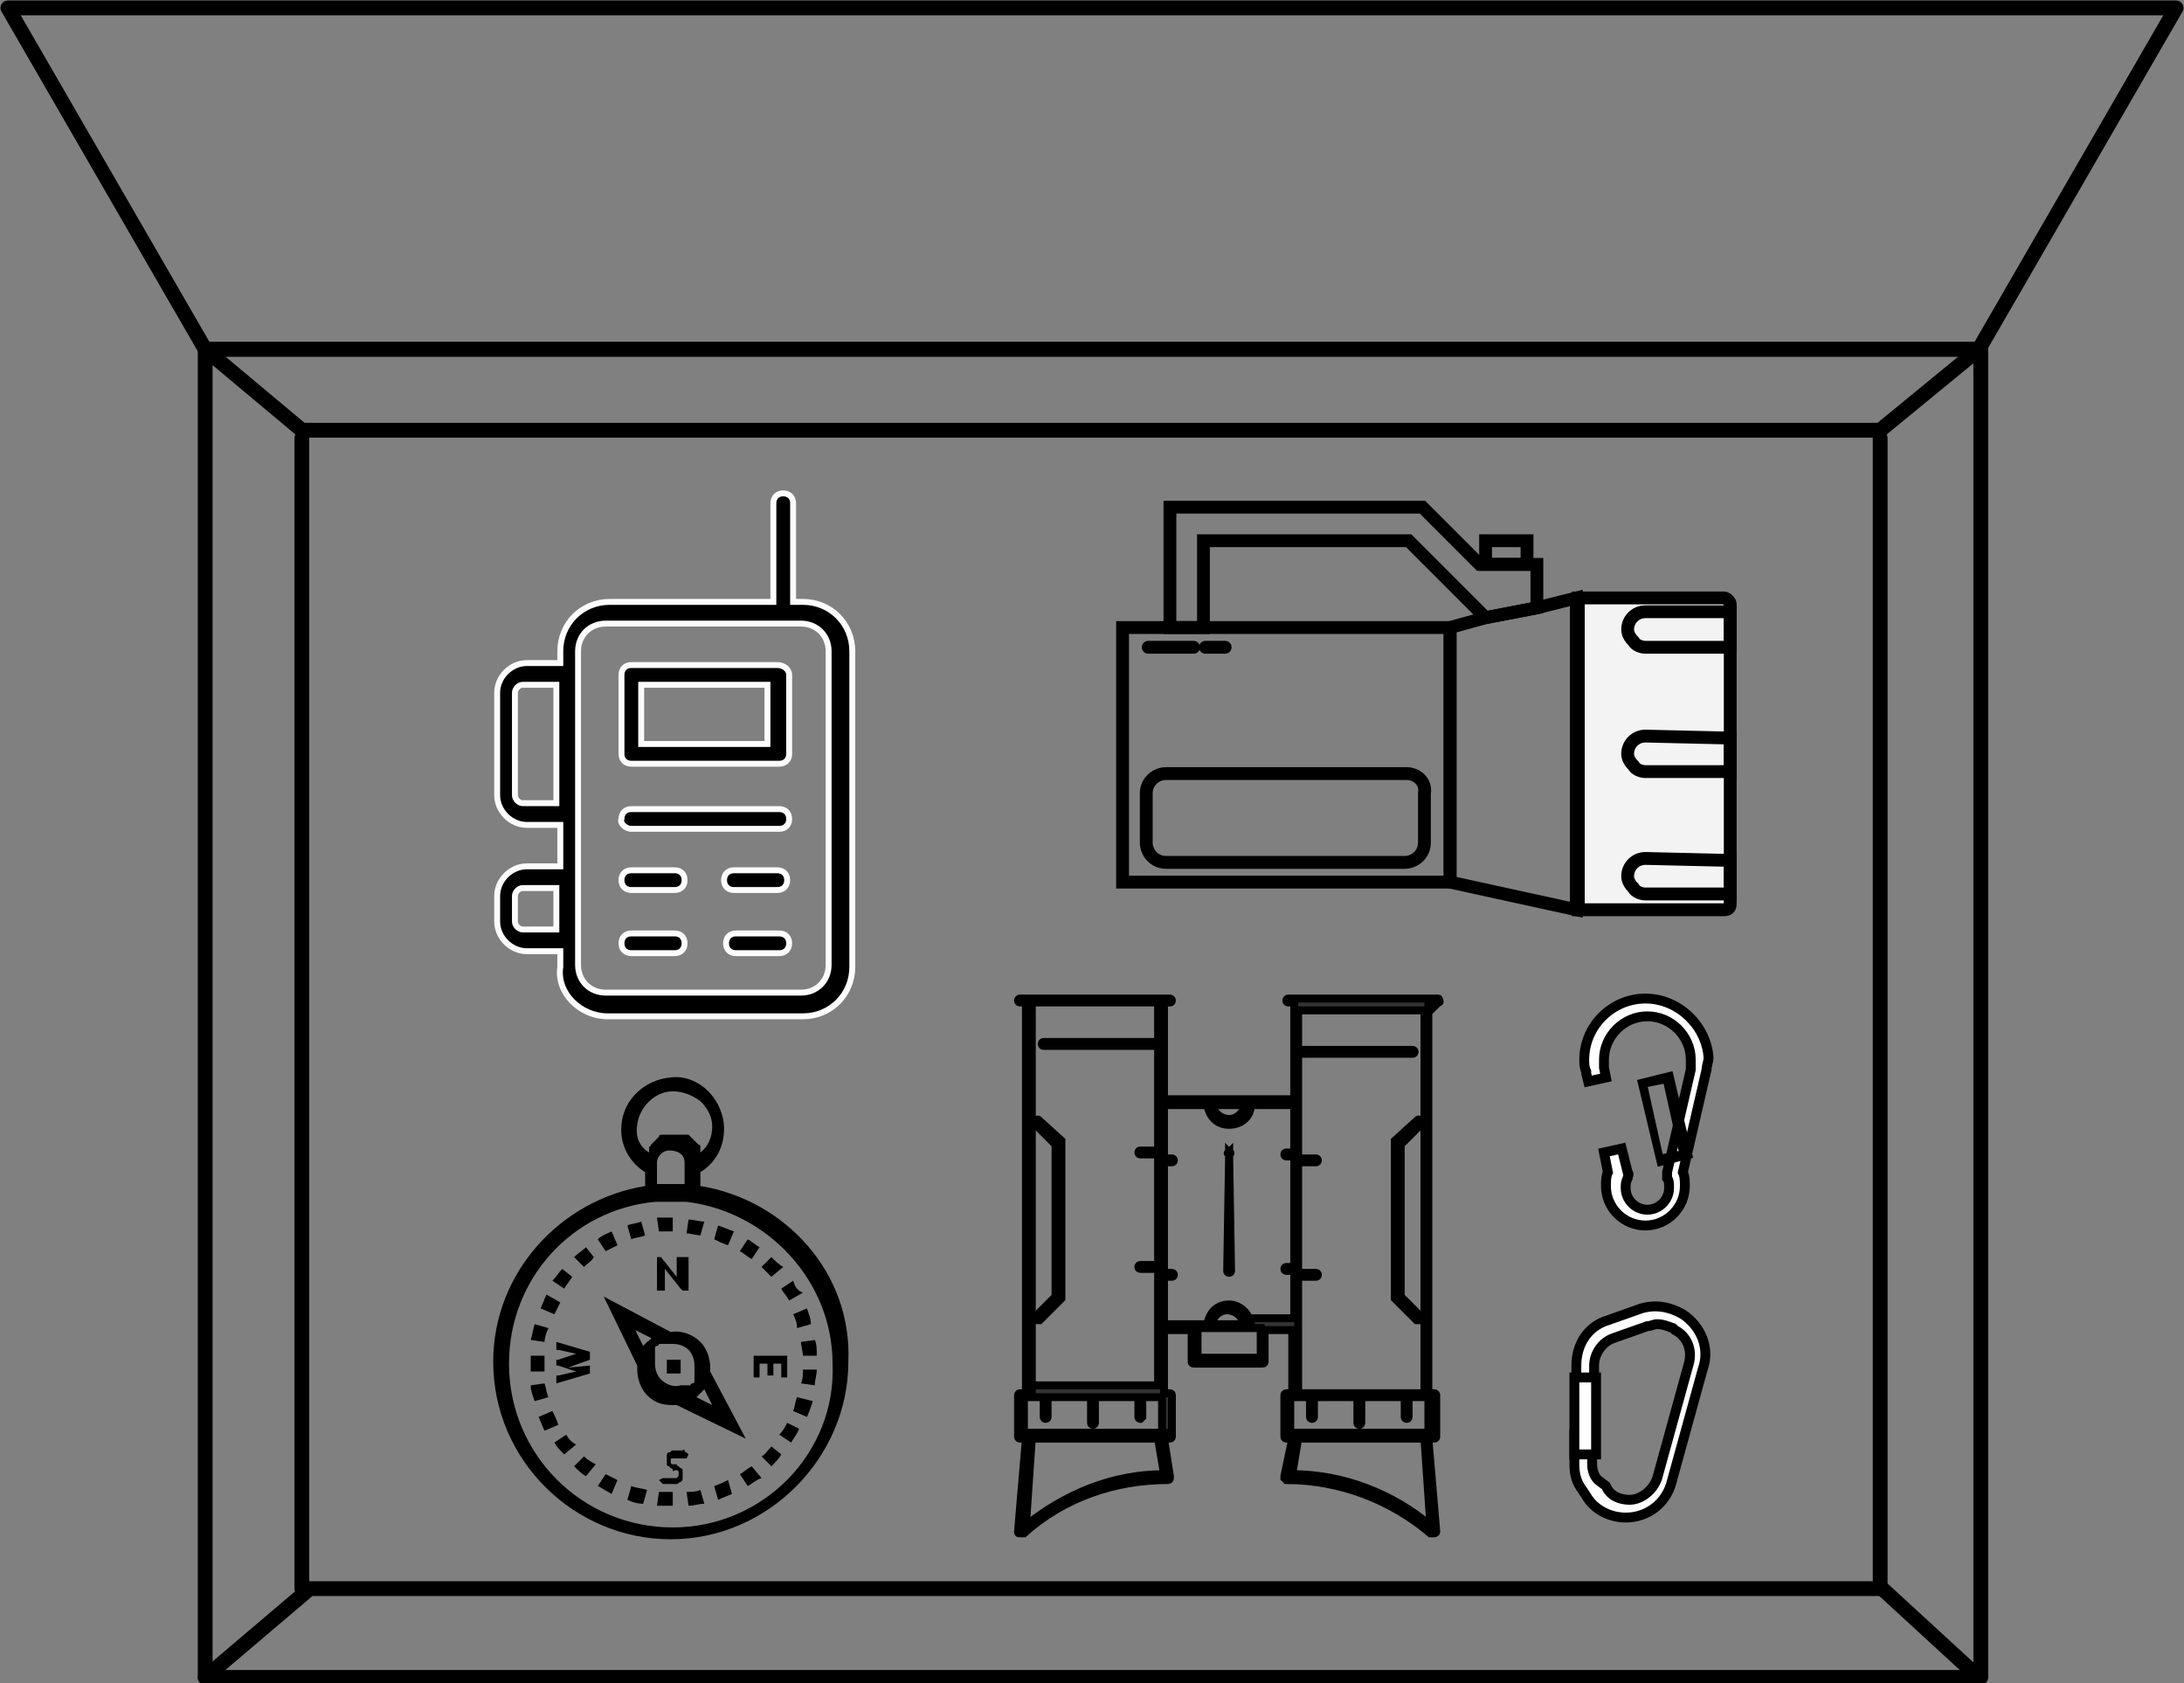 <?xml version="1.0" encoding="utf-8"?>
<!-- Generator: Adobe Illustrator 24.1.1, SVG Export Plug-In . SVG Version: 6.00 Build 0)  -->
<svg version="1.1" id="_x2014_ÎÓÈ_1" xmlns="http://www.w3.org/2000/svg" xmlns:xlink="http://www.w3.org/1999/xlink" x="0px"
	 y="0px" viewBox="0 0 110.7 85.3" style="enable-background:new 0 0 110.7 85.3;" xml:space="preserve">
<rect x="0" y="0" width="110.7" height="85.3" fill="#808080" stroke="none"/>
<style type="text/css">
	.st0{fill:none;stroke:#000000;stroke-width:0.75;stroke-linecap:round;stroke-linejoin:round;stroke-miterlimit:10;}
	.st1{fill:#FFFFFF;stroke:#000000;stroke-width:0.5;stroke-miterlimit:10;}
	.st2{fill:none;}
	.st3{stroke:#000000;stroke-width:0.4;stroke-miterlimit:10;}
	.st4{fill:#333333;stroke:#000000;stroke-width:0.4;stroke-miterlimit:10;}
	.st5{fill:none;stroke:#000000;stroke-width:0.65;stroke-miterlimit:10;}
	.st6{fill:#F3F3F3;stroke:#000000;stroke-width:0.65;stroke-miterlimit:10;}
	.st7{fill:none;stroke:#000000;stroke-width:0.65;stroke-linecap:round;stroke-miterlimit:10;}
	.st8{stroke:#000000;stroke-width:0.2;stroke-miterlimit:10;}
	.st9{stroke:#FCFCFC;stroke-width:0.3;stroke-miterlimit:10;}
</style>
<rect x="10.4" y="17.7" class="st0" width="90" height="67.3"/>
<polygon class="st0" points="10.4,17.7 100.3,17.7 110.3,0.4 0.4,0.4 "/>
<polyline class="st0" points="10.4,85 15.7,80.5 95.4,80.5 100.3,85 "/>
<line class="st0" x1="15.3" y1="22.2" x2="15.3" y2="80.5"/>
<line class="st0" x1="95.3" y1="22.2" x2="95.3" y2="80.5"/>
<polyline class="st0" points="10.4,17.7 15.3,21.8 95.3,21.8 100.3,17.7 "/>
<g>
	<g>
		<g>
			<path class="st1" d="M85.3,66.6L85.3,66.6c-0.7-0.4-1.4-0.5-2.1-0.3l-1.7,0.6c-1,0.3-1.6,1.2-1.6,2.3v1.4h0.9v-1.4
				c0-0.6,0.4-1.2,1-1.4l1.7-0.6c0.2,0,0.3-0.1,0.5-0.1c0.3,0,0.5,0.1,0.8,0.2l0.1,0.1c0.6,0.3,0.9,1,0.7,1.7L84,74.9
				c-0.2,0.6-0.8,1.1-1.4,1.1c-0.5,0-1-0.2-1.2-0.7L81,75c-0.2-0.2-0.3-0.5-0.3-0.8v-1.5h-0.9v1.5c0,0.5,0.1,0.9,0.4,1.3l0.2,0.3
				c0.4,0.7,1.2,1.1,2,1.1c1.1,0,2-0.7,2.3-1.7l1.6-5.8C86.7,68.3,86.2,67.2,85.3,66.6z"/>
		</g>
		<g>
			<rect x="79.8" y="69.8" class="st1" width="1.1" height="3.9"/>
		</g>
	</g>
</g>
<g>
	<g>
		<path class="st1" d="M83.4,50.6c-1.7,0-3.1,1.4-3.1,3.1c0,0.2,0,0.4,0.1,0.6l0,0v0.1l0,0l0,0l0.1,0.4l0.9-0.2l-0.1-0.5
			c0-0.1,0-0.3,0-0.4c0-1.2,1-2.2,2.2-2.2s2.2,1,2.2,2.2c0,0.1,0,0.3,0,0.4v0.1l0,0l-1.2,5.2c0,0.1,0,0.2,0,0.3
			c0.1,0.1,0.1,0.3,0.1,0.5c0,0.6-0.5,1.1-1.1,1.1s-1.1-0.5-1.1-1.1c0-0.2,0-0.3,0.1-0.5c0-0.1,0.1-0.2,0-0.3l-0.3-1.2l-0.9,0.2
			l0.2,1c-0.1,0.2-0.1,0.5-0.1,0.7c0,1.1,0.9,2,2,2s2-0.9,2-2c0-0.2,0-0.5-0.1-0.7l1.2-5.2l0,0c0-0.2,0.1-0.4,0.1-0.6
			C86.5,52,85.1,50.6,83.4,50.6z"/>
	</g>
</g>
<g>
	<path class="st2" d="M65.1,64.6C65,64.6,65,64.5,65.1,64.6c-0.1-0.2,0-0.2,0-0.2h0.4v-5.6h-0.4c-0.1,0-0.1-0.1-0.1-0.1
		c0-0.1,0.1-0.1,0.1-0.1h0.4V56h-2.2c-0.1,0.6-0.5,1-1.1,1s-1.1-0.4-1.1-1H59v2.4h0.4c0.1,0,0.1,0.1,0.1,0.1c0,0.1-0.1,0.1-0.1,0.1
		H59v5.6h0.4c0.1,0,0.1,0.1,0.1,0.1c0,0.1-0.1,0.1-0.1,0.1H59v2.4h2.2c0.1-0.6,0.6-1,1.1-1c0.6,0,1,0.4,1.1,1h2.2v-2.4h-0.5V64.6z
		 M62.4,64.5C62.4,64.6,62.3,64.6,62.4,64.5c-0.2,0.1-0.2,0-0.2,0v-5.9c0-0.1,0.1-0.1,0.1-0.1c0.1,0,0.1,0.1,0.1,0.1V64.5z"/>
	<path class="st2" d="M65.8,72.9l-0.3,1.8c2.6,0,5.1,1,7.1,2.6l-0.3-4.4H65.8z"/>
	<path class="st2" d="M62.3,56.7c0.4,0,0.8-0.3,0.8-0.7h-1.7C61.5,56.4,61.9,56.7,62.3,56.7z"/>
	<path class="st2" d="M57.8,64.6C57.7,64.6,57.7,64.5,57.8,64.6c-0.1-0.2,0-0.2,0-0.2h0.9v-5.6h-0.9c-0.1,0-0.1-0.1-0.1-0.1
		c0-0.1,0.1-0.1,0.1-0.1h0.9v-5.3h-5.8c-0.1,0-0.1-0.1-0.1-0.1c0-0.1,0.1-0.1,0.1-0.1h5.8v-2h-6.4v19.8h6.4V65h-0.9V64.6z
		 M53.9,65.7L53.9,65.7l-1.1,1.2h-0.1h-0.1c-0.1-0.1-0.1-0.1,0-0.2l1-1V58l-1-1c-0.1-0.1-0.1-0.1,0-0.2c0.1-0.1,0.1-0.1,0.2,0
		l1.1,1.1V58C53.9,58,53.9,65.7,53.9,65.7z"/>
	<path class="st2" d="M52.3,72.9L52,77.3c2-1.6,4.5-2.6,7.1-2.6l-0.3-1.8H52.3z"/>
	<rect x="60.7" y="67.4" class="st2" width="3.2" height="1.5"/>
	<path class="st2" d="M62.3,66.4c-0.4,0-0.8,0.3-0.8,0.7h1.7C63,66.7,62.7,66.4,62.3,66.4z"/>
	<path class="st2" d="M65.9,52.8h5.8c0.1,0,0.1,0.1,0.1,0.1c0,0.1-0.1,0.1-0.1,0.1h-5.8v5.3h0.9c0.1,0,0.1,0.1,0.1,0.1
		c0,0.1-0.1,0.1-0.1,0.1h-0.9v5.6h0.9c0.1,0,0.1,0.1,0.1,0.1c0,0.1-0.1,0.1-0.1,0.1h-0.9v5.9h6.4V50.8h-6.4V52.8z M72,56.8
		c0.1,0.1,0.1,0.1,0,0.2l-1,1v7.7l1,1c0.1,0.1,0.1,0.1,0,0.2h-0.1h-0.1l-1.1-1.1v-0.1v-7.8v-0.1l1.1-1.1
		C71.8,56.7,71.9,56.7,72,56.8z"/>
	<path class="st3" d="M62.3,58.4C62.2,58.4,62.2,58.5,62.3,58.4l-0.1,6c0,0.1,0.1,0.1,0.1,0.1c0.1,0,0.1-0.1,0.1-0.1L62.3,58.4
		C62.4,58.5,62.4,58.4,62.3,58.4z"/>
	<path class="st3" d="M52.7,56.8c-0.1-0.1-0.1-0.1-0.2,0c-0.1,0.1-0.1,0.1,0,0.2l1,1v7.7l-1,1c-0.1,0.1-0.1,0.1,0,0.2h0.1h0.1
		l1.1-1.1v-0.1v-7.8v-0.1L52.7,56.8z"/>
	<path class="st3" d="M70.7,57.8L70.7,57.8v7.9v0.1l1.1,1.1h0.1H72c0.1-0.1,0.1-0.1,0-0.2l-1-1V58l1-1c0.1-0.1,0.1-0.1,0-0.2
		c-0.1-0.1-0.1-0.1-0.2,0L70.7,57.8z"/>
	<path class="st4" d="M72.9,50.8C73,50.8,73,50.7,72.9,50.8c0.1-0.2,0-0.2,0-0.2h-7.6c-0.1,0-0.1,0.1-0.1,0.1c0,0.1,0.1,0.1,0.1,0.1
		h0.3v4.9H59v-4.9h0.3c0.1,0,0.1-0.1,0.1-0.1c0-0.1-0.1-0.1-0.1-0.1h-7.6c-0.1,0-0.1,0.1-0.1,0.1c0,0.1,0.1,0.1,0.1,0.1H52v19.8
		h-0.3c-0.1,0-0.1,0.1-0.1,0.1v2.1c0,0.1,0.1,0.1,0.1,0.1H52l-0.4,4.7c0,0.1,0,0.1,0.1,0.1c0,0,0,0,0.1,0h0.1c2-1.8,4.6-2.7,7.3-2.7
		c0,0,0.1,0,0.1-0.1v-0.1L59,72.9h0.3c0.1,0,0.1-0.1,0.1-0.1v-2.1c0-0.1-0.1-0.1-0.1-0.1H59v-3.2h1.4V69c0,0.1,0.1,0.1,0.1,0.1H64
		c0.1,0,0.1-0.1,0.1-0.1v-1.6h1.4v3.2h-0.3c-0.1,0-0.1,0.1-0.1,0.1v2.1c0,0.1,0.1,0.1,0.1,0.1h0.3l-0.4,1.9v0.1l0.1,0.1
		c2.7,0,5.3,1,7.3,2.7h0.1c0,0,0,0,0.1,0s0.1-0.1,0.1-0.1l-0.4-4.7h0.3c0.1,0,0.1-0.1,0.1-0.1v-2.1c0-0.1-0.1-0.1-0.1-0.1h-0.3V50.8
		H72.9z M63.1,56c-0.1,0.4-0.4,0.7-0.8,0.7s-0.8-0.3-0.8-0.7H63.1z M59.2,72.6h-7.3v-1.8h1v1c0,0.1,0.1,0.1,0.1,0.1
		c0.1,0,0.1-0.1,0.1-0.1v-1h2.2v1.3c0,0.1,0.1,0.1,0.1,0.1c0.1,0,0.1-0.1,0.1-0.1v-1.3h2.2v1c0,0.1,0.1,0.1,0.1,0.1l0.1-0.1v-1h1
		v1.8H59.2z M52,77.3l0.3-4.4h6.4l0.3,1.8C56.4,74.7,54,75.7,52,77.3z M52.3,70.6V50.8h6.4v2h-5.8c-0.1,0-0.1,0.1-0.1,0.1
		c0,0.1,0.1,0.1,0.1,0.1h5.8v5.3h-0.9c-0.1,0-0.1,0.1-0.1,0.1c0,0.1,0.1,0.1,0.1,0.1h0.9v5.6h-0.9c-0.1,0-0.1,0.1-0.1,0.1
		c0,0.1,0.1,0.1,0.1,0.1h0.9v5.9h-6.4V70.6z M63.9,68.8h-3.2v-1.5h3.2V68.8z M61.4,67.1c0.1-0.4,0.4-0.7,0.8-0.7s0.8,0.3,0.8,0.7
		H61.4z M63.4,67.1c-0.1-0.6-0.6-1-1.1-1c-0.6,0-1,0.4-1.1,1H59v-2.4h0.4c0.1,0,0.1-0.1,0.1-0.1c0-0.1-0.1-0.1-0.1-0.1H59v-5.6h0.4
		c0.1,0,0.1-0.1,0.1-0.1c0-0.1-0.1-0.1-0.1-0.1H59V56h2.2c0.1,0.6,0.5,1,1.1,1s1.1-0.4,1.1-1h2.2v2.4h-0.4c-0.1,0-0.1,0.1-0.1,0.1
		c0,0.1,0.1,0.1,0.1,0.1h0.4v5.6h-0.4c-0.1,0-0.1,0.1-0.1,0.1c0,0.1,0.1,0.1,0.1,0.1h0.4v2.4h-2.2V67.1z M72.7,72.6h-7.3v-1.8h1v1
		c0,0.1,0.1,0.1,0.1,0.1c0.1,0,0.1-0.1,0.1-0.1v-1h2.2v1.3c0,0.1,0.1,0.1,0.1,0.1c0.1,0,0.1-0.1,0.1-0.1v-1.3h2.2v1
		c0,0.1,0.1,0.1,0.1,0.1c0.1,0,0.1-0.1,0.1-0.1v-1h1v1.8H72.7z M65.5,74.7l0.3-1.8h6.4l0.3,4.4C70.6,75.7,68.1,74.7,65.5,74.7z
		 M72.2,70.6h-6.4v-5.9h0.9c0.1,0,0.1-0.1,0.1-0.1c0-0.1-0.1-0.1-0.1-0.1h-0.9v-5.6h0.9c0.1,0,0.1-0.1,0.1-0.1
		c0-0.1-0.1-0.1-0.1-0.1h-0.9v-5.3h5.8c0.1,0,0.1-0.1,0.1-0.1c0-0.1-0.1-0.1-0.1-0.1h-5.8v-2h6.4V70.6z"/>
</g>
<g>
	<rect x="75.3" y="27.4" class="st5" width="2.1" height="1.2"/>
	<polygon class="st5" points="77.9,28.6 77.9,30.8 75.3,31.3 71.4,27.4 61,27.4 61,31.8 59.3,31.8 59.3,25.7 72.1,25.7 75,28.6 	"/>
	<rect x="56.9" y="31.8" class="st5" width="16.6" height="12.9"/>
	<polygon class="st5" points="79.9,30.3 79.9,46.1 73.5,44.7 73.5,31.8 75.3,31.3 77.9,30.8 	"/>
	<path class="st6" d="M87.7,30.6v15.2c0,0.2-0.1,0.3-0.3,0.3H80V30.3h7.4C87.5,30.3,87.7,30.5,87.7,30.6z"/>
	<path class="st5" d="M87.7,31.1v1.7h-4.3c-0.2,0-0.5-0.1-0.6-0.3c-0.2-0.2-0.3-0.4-0.3-0.6c0-0.5,0.4-0.9,0.9-0.9h4.3V31.1z"/>
	<path class="st5" d="M87.7,37.4v1.7h-4.3c-0.2,0-0.5-0.1-0.6-0.3c-0.2-0.2-0.3-0.4-0.3-0.6c0-0.5,0.4-0.9,0.9-0.9L87.7,37.4
		L87.7,37.4z"/>
	<path class="st5" d="M87.7,43.6v1.7h-4.3c-0.2,0-0.5-0.1-0.6-0.3c-0.2-0.2-0.3-0.4-0.3-0.6c0-0.5,0.4-0.9,0.9-0.9L87.7,43.6
		L87.7,43.6z"/>
	<path class="st5" d="M71.3,39.2H59.1c-0.5,0-1,0.4-1,1v2.5c0,0.5,0.4,1,1,1h12.1c0.5,0,1-0.4,1-1v-2.5
		C72.3,39.6,71.8,39.2,71.3,39.2z"/>
	<line class="st7" x1="58.2" y1="32.8" x2="60.5" y2="32.8"/>
	<line class="st7" x1="61.1" y1="32.8" x2="62.1" y2="32.8"/>
</g>
<path class="st8" d="M84.7,54.4l-1.6,0.4l1,4.2l1.6-0.4L84.7,54.4z M83.4,55l1-0.2l0.8,3.6l-1,0.2L83.4,55z"/>
<g>
	<path class="st9" d="M32,42h7.5c0.3,0,0.5-0.2,0.5-0.5c0-0.3-0.2-0.5-0.5-0.5H32c-0.3,0-0.5,0.2-0.5,0.5C31.4,41.7,31.7,42,32,42z"
		/>
	<path class="st9" d="M37.3,48.3h2.2c0.3,0,0.5-0.2,0.5-0.5s-0.2-0.5-0.5-0.5h-2.2c-0.3,0-0.5,0.2-0.5,0.5S37,48.3,37.3,48.3z"/>
	<path class="st9" d="M39.4,33.7H32c-0.3,0-0.5,0.2-0.5,0.5v4c0,0.3,0.2,0.5,0.5,0.5h7.5c0.3,0,0.5-0.2,0.5-0.5v-4
		C40,33.9,39.7,33.7,39.4,33.7z M38.9,37.7h-6.4v-3h6.4V37.7z"/>
	<path class="st9" d="M39.4,44.1h-2.2c-0.3,0-0.5,0.2-0.5,0.5s0.2,0.5,0.5,0.5h2.2c0.3,0,0.5-0.2,0.5-0.5S39.7,44.1,39.4,44.1z"/>
	<path class="st9" d="M32,45.1h2.2c0.3,0,0.5-0.2,0.5-0.5s-0.2-0.5-0.5-0.5H32c-0.3,0-0.5,0.2-0.5,0.5S31.7,45.1,32,45.1z"/>
	<path class="st9" d="M32,48.3h2.2c0.3,0,0.5-0.2,0.5-0.5s-0.2-0.5-0.5-0.5H32c-0.3,0-0.5,0.2-0.5,0.5S31.7,48.3,32,48.3z"/>
	<path class="st9" d="M30.8,51.5h9.9c1.4,0,2.5-1.1,2.5-2.5V33c0-1.4-1.1-2.5-2.5-2.5h-0.5v-5c0-0.3-0.2-0.5-0.5-0.5
		s-0.5,0.2-0.5,0.5v5h-8.3c-1.4,0-2.5,1.1-2.5,2.5v0.6h-1.7c-0.8,0-1.5,0.7-1.5,1.5v5.2c0,0.8,0.7,1.5,1.5,1.5h1.7v2.1h-1.7
		c-0.8,0-1.5,0.7-1.5,1.5v1.3c0,0.8,0.7,1.5,1.5,1.5h1.7v0.8C28.2,50.3,29.4,51.5,30.8,51.5z M29.3,33c0-0.8,0.6-1.4,1.4-1.4h9.9
		c0.8,0,1.4,0.6,1.4,1.4v15.9c0,0.8-0.6,1.4-1.4,1.4h-9.9c-0.8,0-1.4-0.6-1.4-1.4V33z M26.5,40.7c-0.2,0-0.4-0.2-0.4-0.4v-5.2
		c0-0.2,0.2-0.4,0.4-0.4h1.7v6H26.5z M26.5,47.1c-0.2,0-0.4-0.2-0.4-0.4v-1.3c0-0.2,0.2-0.4,0.4-0.4h1.7v2.1H26.5z"/>
</g>
<g>
	<g>
		<g>
			<path d="M36,69.5c0-0.1,0-0.1,0-0.2c0-0.5-0.2-1-0.5-1.3c-0.4-0.4-1-0.6-1.5-0.5l-3.4-1.8l1.7,3.5c0,0.1,0,0.1,0,0.2
				c0,0.5,0.2,1,0.5,1.3c0.4,0.4,0.8,0.5,1.3,0.5c0.1,0,0.1,0,0.2,0l3.5,1.7L36,69.5z M32.9,67.9C32.9,68,32.8,68,32.9,67.9
				c-0.1,0.1-0.1,0.1-0.2,0.2c0,0,0,0,0,0c0,0,0,0-0.1,0.1c0,0,0,0,0,0l-0.4-0.8l0.8,0.4c0,0,0,0,0,0C33,67.9,32.9,67.9,32.9,67.9
				C32.9,67.9,32.9,67.9,32.9,67.9z M35.2,69.5C35.2,69.5,35.2,69.6,35.2,69.5C35.2,69.6,35.2,69.6,35.2,69.5c0,0.1,0,0.1,0,0.1
				c0,0,0,0,0,0c0,0,0,0,0,0.1c0,0,0,0,0,0.1c0,0,0,0,0,0c0,0,0,0,0,0.1c0,0,0,0,0,0c0,0,0,0,0,0.1c0,0,0,0,0,0c0,0,0,0.1-0.1,0.1
				c0,0-0.1,0-0.1,0.1c0,0,0,0,0,0c0,0,0,0-0.1,0c0,0,0,0,0,0c0,0-0.1,0-0.1,0c0,0,0,0,0,0c0,0-0.1,0-0.1,0c0,0,0,0,0,0
				c0,0-0.1,0-0.1,0c0,0,0,0,0,0c0,0,0,0-0.1,0c0,0,0,0,0,0c-0.3,0.1-0.7,0-1-0.3c-0.2-0.2-0.3-0.5-0.3-0.8c0-0.1,0-0.1,0-0.2
				c0,0,0,0,0-0.1c0,0,0,0,0,0c0,0,0,0,0-0.1c0,0,0,0,0,0c0,0,0,0,0-0.1c0,0,0,0,0-0.1c0,0,0,0,0,0c0,0,0,0,0-0.1c0,0,0,0,0,0
				c0,0,0,0,0-0.1c0,0,0,0,0,0c0,0,0-0.1,0.1-0.1c0,0,0.1,0,0.1-0.1c0,0,0,0,0,0c0,0,0,0,0.1,0c0,0,0,0,0,0c0,0,0.1,0,0.1,0
				c0,0,0,0,0,0c0,0,0.1,0,0.1,0c0,0,0,0,0,0c0,0,0.1,0,0.1,0c0,0,0,0,0,0c0,0,0,0,0.1,0c0,0,0,0,0,0c0.1,0,0.1,0,0.2,0
				c0.3,0,0.6,0.1,0.8,0.3c0.2,0.2,0.3,0.5,0.3,0.8C35.2,69.4,35.2,69.5,35.2,69.5z M35.3,70.8C35.3,70.8,35.3,70.8,35.3,70.8
				C35.3,70.7,35.3,70.7,35.3,70.8c0.1-0.1,0.1-0.1,0.2-0.2c0,0,0,0,0,0c0,0,0,0,0,0c0,0,0.1-0.1,0.1-0.1c0,0,0,0,0,0
				c0,0,0.1-0.1,0.1-0.1c0,0,0,0,0,0l0.4,0.8L35.3,70.8C35.2,70.8,35.2,70.8,35.3,70.8z"/>
		</g>
	</g>
	<g>
		<g>
			<rect x="33.8" y="68.9" width="0.7" height="0.7"/>
		</g>
	</g>
	<g>
		<g>
			<path d="M34.3,63.6v0.9c0,0,0,0.1,0,0.1c0,0,0,0.1,0,0.1l-0.8-1c0,0,0,0,0,0c0,0,0,0,0,0c0,0,0,0,0,0c0,0,0,0,0,0h-0.2v1.7h0.4
				v-0.9c0,0,0-0.1,0-0.1c0,0,0-0.1,0-0.1l0.8,1c0,0,0,0,0.1,0.1c0,0,0,0,0.1,0h0.2v-1.7H34.3z"/>
		</g>
	</g>
	<g>
		<g>
			<path d="M34.6,74.5c0-0.1-0.1-0.1-0.1-0.1c0,0-0.1-0.1-0.1-0.1c0,0-0.1,0-0.1-0.1c0,0-0.1,0-0.1,0c0,0-0.1,0-0.1,0
				c0,0-0.1,0-0.1-0.1c0,0,0-0.1,0-0.1c0-0.1,0-0.1,0.1-0.1c0,0,0.1,0,0.2,0c0,0,0.1,0,0.1,0c0,0,0.1,0,0.1,0s0.1,0,0.1,0
				c0,0,0,0,0.1,0c0,0,0,0,0.1,0c0,0,0,0,0,0l0.1-0.2c0,0-0.1-0.1-0.1-0.1c0,0-0.1,0-0.1-0.1s-0.1,0-0.1,0c-0.1,0-0.1,0-0.2,0
				c-0.1,0-0.2,0-0.3,0c-0.1,0-0.1,0.1-0.2,0.1c-0.1,0-0.1,0.1-0.1,0.2c0,0.1,0,0.1,0,0.2c0,0.1,0,0.1,0,0.2c0,0.1,0.1,0.1,0.1,0.1
				c0,0,0.1,0.1,0.1,0.1c0,0,0.1,0,0.1,0.1s0.1,0,0.1,0c0,0,0.1,0,0.1,0c0,0,0.1,0,0.1,0.1c0,0,0,0.1,0,0.1c0,0.1,0,0.1-0.1,0.2
				c0,0-0.1,0-0.2,0c-0.1,0-0.1,0-0.1,0c0,0-0.1,0-0.1,0c0,0-0.1,0-0.1,0c0,0,0,0-0.1,0c0,0,0,0-0.1,0c0,0,0,0,0,0L33.4,75
				c0,0,0.1,0.1,0.1,0.1c0,0,0.1,0.1,0.1,0.1c0.1,0,0.1,0,0.2,0c0.1,0,0.1,0,0.2,0c0.1,0,0.2,0,0.3,0c0.1,0,0.1-0.1,0.2-0.1
				c0.1-0.1,0.1-0.1,0.1-0.2c0-0.1,0-0.1,0-0.2C34.6,74.6,34.6,74.6,34.6,74.5z"/>
		</g>
	</g>
	<g>
		<g>
			<path d="M28.8,69.3C28.8,69.3,28.8,69.3,28.8,69.3c-0.1,0-0.1,0-0.1,0C28.7,69.3,28.7,69.3,28.8,69.3
				C28.8,69.3,28.8,69.3,28.8,69.3l1.1-0.4v-0.4L28.2,68v0.3c0,0,0,0.1,0,0.1c0,0,0,0,0.1,0l0.9,0.2c0,0,0.1,0,0.1,0
				c0,0,0.1,0,0.1,0c0,0-0.1,0-0.1,0c0,0-0.1,0-0.1,0l-0.9,0.3c0,0,0,0-0.1,0c0,0,0,0.1,0,0.1v0.1c0,0,0,0.1,0,0.1s0,0,0.1,0
				l0.9,0.3c0,0,0.1,0,0.1,0s0.1,0,0.1,0c0,0-0.1,0-0.1,0c0,0-0.1,0-0.1,0l-0.9,0.2c0,0,0,0-0.1,0c0,0,0,0.1,0,0.1v0.3l1.7-0.5v-0.4
				L28.8,69.3z"/>
		</g>
	</g>
	<g>
		<g>
			<polygon points="38.2,68.7 38.2,69.8 38.5,69.8 38.5,69.1 38.9,69.1 38.9,69.7 39.2,69.7 39.2,69.1 39.6,69.1 39.6,69.8 
				39.9,69.8 39.9,68.7 			"/>
		</g>
	</g>
	<g>
		<g>
			<path d="M35.5,60.1v-0.7c0.8-0.5,1.2-1.3,1.2-2.2c0-0.7-0.3-1.4-0.8-1.9c-0.5-0.5-1.2-0.8-1.9-0.7c-1.3,0.1-2.4,1.1-2.5,2.4
				c-0.1,1,0.4,1.9,1.2,2.4v0.7c-4.3,0.7-7.7,4.4-7.7,8.9c0,5,4.1,9,9,9s9-4.1,9-9C43.2,64.5,39.8,60.8,35.5,60.1z M32.3,57
				c0.1-0.9,0.9-1.7,1.8-1.7c0.5,0,1,0.2,1.4,0.5c0.4,0.4,0.6,0.8,0.6,1.3c0,0.5-0.2,1-0.6,1.3c0,0,0,0,0,0c0,0,0-0.1,0-0.1
				c0,0,0,0,0,0c0,0,0-0.1,0-0.1c0,0,0,0,0,0c0,0,0-0.1,0-0.1c0,0,0,0,0,0c0,0,0-0.1-0.1-0.1c0,0,0,0,0,0c0,0,0,0-0.1-0.1
				c0,0,0,0,0,0c0,0,0,0-0.1-0.1c0,0,0,0,0,0c0,0,0,0-0.1-0.1c0,0,0,0,0,0c0,0,0,0-0.1-0.1c0,0,0,0,0,0c0,0,0,0-0.1-0.1c0,0,0,0,0,0
				c0,0-0.1,0-0.1,0c0,0,0,0,0,0c0,0-0.1,0-0.1,0c0,0,0,0,0,0c0,0-0.1,0-0.1,0c0,0,0,0,0,0c0,0-0.1,0-0.1,0c0,0,0,0,0,0
				c0,0-0.1,0-0.1,0c0,0,0,0,0,0c0,0-0.1,0-0.1,0c0,0,0,0,0,0c0,0-0.1,0-0.1,0c0,0-0.1,0-0.1,0c0,0,0,0,0,0c0,0-0.1,0-0.1,0
				c0,0,0,0,0,0c0,0-0.1,0-0.1,0c0,0,0,0,0,0c0,0-0.1,0-0.1,0c0,0,0,0,0,0c0,0-0.1,0-0.1,0c0,0,0,0,0,0c0,0-0.1,0-0.1,0c0,0,0,0,0,0
				c0,0-0.1,0-0.1,0c0,0,0,0,0,0c0,0-0.1,0-0.1,0.1c0,0,0,0,0,0c0,0,0,0-0.1,0.1c0,0,0,0,0,0c0,0,0,0-0.1,0.1c0,0,0,0,0,0
				c0,0,0,0-0.1,0.1c0,0,0,0,0,0c0,0,0,0-0.1,0.1c0,0,0,0,0,0c0,0,0,0.1-0.1,0.1c0,0,0,0,0,0c0,0,0,0.1,0,0.1c0,0,0,0,0,0
				c0,0,0,0.1,0,0.1c0,0,0,0,0,0c0,0,0,0.1,0,0.1c0,0,0,0,0,0C32.4,58.1,32.2,57.6,32.3,57z M34.7,58.9V60c0,0,0,0,0,0
				c-0.1,0-0.2,0-0.3,0c0,0,0,0-0.1,0c-0.1,0-0.2,0-0.3,0c-0.1,0-0.2,0-0.3,0c0,0,0,0-0.1,0c-0.1,0-0.2,0-0.3,0c0,0,0,0,0,0v-1.1
				c0-0.3,0.3-0.6,0.6-0.6C34.5,58.3,34.7,58.6,34.7,58.9z M34.1,77.4c-4.6,0-8.3-3.7-8.3-8.3c0-4.3,3.2-7.8,7.4-8.2
				c0.1,0,0.1,0,0.2,0c0,0,0,0,0,0c0.1,0,0.1,0,0.2,0c0,0,0,0,0,0c0.1,0,0.1,0,0.2,0c0,0,0,0,0,0c0.1,0,0.2,0,0.2,0s0.2,0,0.2,0
				c0,0,0,0,0,0c0.1,0,0.1,0,0.2,0c0,0,0,0,0,0c0.1,0,0.1,0,0.2,0c0,0,0,0,0,0c0.1,0,0.1,0,0.2,0c4.1,0.5,7.4,4,7.4,8.2
				C42.4,73.6,38.7,77.4,34.1,77.4z"/>
		</g>
	</g>
	<g>
		<g>
			<path d="M28.5,64.3c-0.2,0.2-0.3,0.4-0.5,0.6l0.6,0.4c0.1-0.2,0.3-0.4,0.4-0.6L28.5,64.3z"/>
		</g>
	</g>
	<g>
		<g>
			<path d="M32.5,61.9C32.3,62,32,62,31.8,62.1l0.2,0.7c0.2-0.1,0.5-0.1,0.7-0.2L32.5,61.9z"/>
		</g>
	</g>
	<g>
		<g>
			<path d="M34.1,61.7c-0.3,0-0.5,0-0.8,0l0.1,0.7c0.2,0,0.5,0,0.7,0L34.1,61.7z"/>
		</g>
	</g>
	<g>
		<g>
			<path d="M29.7,63.2c-0.2,0.2-0.4,0.3-0.6,0.5l0.5,0.5c0.2-0.2,0.4-0.3,0.5-0.5L29.7,63.2z"/>
		</g>
	</g>
	<g>
		<g>
			<path d="M34.9,61.8l-0.1,0.7c0.2,0,0.5,0.1,0.7,0.1l0.2-0.7C35.4,61.9,35.2,61.8,34.9,61.8z"/>
		</g>
	</g>
	<g>
		<g>
			<path d="M40.9,66.3l-0.7,0.3c0.1,0.2,0.2,0.4,0.2,0.7l0.7-0.2C41.1,66.8,41,66.6,40.9,66.3z"/>
		</g>
	</g>
	<g>
		<g>
			<path d="M27.7,65.6c-0.1,0.2-0.2,0.5-0.3,0.7l0.7,0.3c0.1-0.2,0.2-0.4,0.3-0.6L27.7,65.6z"/>
		</g>
	</g>
	<g>
		<g>
			<path d="M40.2,64.9l-0.6,0.4c0.1,0.2,0.3,0.4,0.4,0.6l0.7-0.4C40.4,65.4,40.3,65.2,40.2,64.9z"/>
		</g>
	</g>
	<g>
		<g>
			<path d="M41.3,67.9L40.6,68c0,0.2,0.1,0.5,0.1,0.7l0.7,0C41.4,68.4,41.4,68.1,41.3,67.9z"/>
		</g>
	</g>
	<g>
		<g>
			<path d="M36.4,62.1l-0.2,0.7c0.2,0.1,0.4,0.2,0.7,0.3l0.3-0.7C36.9,62.3,36.7,62.2,36.4,62.1z"/>
		</g>
	</g>
	<g>
		<g>
			<path d="M37.9,62.8l-0.4,0.6c0.2,0.1,0.4,0.3,0.6,0.4l0.4-0.6C38.3,63.1,38.1,62.9,37.9,62.8z"/>
		</g>
	</g>
	<g>
		<g>
			<path d="M39.1,63.7l-0.5,0.5c0.2,0.2,0.3,0.3,0.5,0.5l0.6-0.5C39.5,64.1,39.3,63.9,39.1,63.7z"/>
		</g>
	</g>
	<g>
		<g>
			<path d="M27.1,67.1c-0.1,0.3-0.1,0.5-0.2,0.8l0.7,0.1c0-0.2,0.1-0.5,0.2-0.7L27.1,67.1z"/>
		</g>
	</g>
	<g>
		<g>
			<path d="M34.1,75.6c-0.2,0-0.5,0-0.7,0l-0.1,0.7c0.3,0,0.5,0,0.8,0h0L34.1,75.6L34.1,75.6L34.1,75.6z"/>
		</g>
	</g>
	<g>
		<g>
			<path d="M38.1,74.3c-0.2,0.1-0.4,0.3-0.6,0.4l0.4,0.6c0.2-0.1,0.4-0.3,0.7-0.4L38.1,74.3z"/>
		</g>
	</g>
	<g>
		<g>
			<path d="M27.6,69.1c0-0.1,0-0.2,0-0.4l-0.7,0c0,0.1,0,0.3,0,0.4c0,0.1,0,0.3,0,0.4l0.7,0C27.6,69.3,27.6,69.2,27.6,69.1z"/>
		</g>
	</g>
	<g>
		<g>
			<path d="M39.1,73.3c-0.2,0.2-0.3,0.4-0.5,0.5l0.5,0.5c0.2-0.2,0.4-0.4,0.5-0.6L39.1,73.3z"/>
		</g>
	</g>
	<g>
		<g>
			<path d="M36.9,75c-0.2,0.1-0.4,0.2-0.7,0.3l0.2,0.7c0.2-0.1,0.5-0.2,0.7-0.3L36.9,75z"/>
		</g>
	</g>
	<g>
		<g>
			<path d="M39.9,72.1c-0.1,0.2-0.2,0.4-0.4,0.6l0.6,0.4c0.1-0.2,0.3-0.4,0.4-0.7L39.9,72.1z"/>
		</g>
	</g>
	<g>
		<g>
			<path d="M40.7,69.4c0,0.2,0,0.5-0.1,0.7l0.7,0.1c0-0.3,0.1-0.5,0.1-0.8L40.7,69.4z"/>
		</g>
	</g>
	<g>
		<g>
			<path d="M40.4,70.8c-0.1,0.2-0.1,0.5-0.2,0.7l0.7,0.3c0.1-0.2,0.2-0.5,0.3-0.8L40.4,70.8z"/>
		</g>
	</g>
	<g>
		<g>
			<path d="M35.5,75.5c-0.2,0.1-0.5,0.1-0.7,0.1l0.1,0.7c0.3,0,0.5-0.1,0.8-0.1L35.5,75.5z"/>
		</g>
	</g>
	<g>
		<g>
			<path d="M32,75.3L31.8,76c0.2,0.1,0.5,0.2,0.8,0.2l0.2-0.7C32.5,75.4,32.2,75.4,32,75.3z"/>
		</g>
	</g>
	<g>
		<g>
			<path d="M28.7,72.7l-0.6,0.4c0.1,0.2,0.3,0.4,0.5,0.6l0.6-0.5C29,73.1,28.8,72.9,28.7,72.7z"/>
		</g>
	</g>
	<g>
		<g>
			<path d="M27.6,70.1l-0.7,0.1c0,0.3,0.1,0.5,0.2,0.8l0.7-0.2C27.7,70.6,27.7,70.4,27.6,70.1z"/>
		</g>
	</g>
	<g>
		<g>
			<path d="M28,71.5l-0.7,0.3c0.1,0.2,0.2,0.5,0.3,0.7l0.7-0.3C28.2,71.9,28.1,71.7,28,71.5z"/>
		</g>
	</g>
	<g>
		<g>
			<path d="M29.6,73.8l-0.5,0.5c0.2,0.2,0.4,0.4,0.6,0.5l0.5-0.6C30,74.1,29.8,74,29.6,73.8z"/>
		</g>
	</g>
	<g>
		<g>
			<path d="M30.7,74.7l-0.4,0.6c0.2,0.1,0.5,0.3,0.7,0.4l0.3-0.7C31.1,74.9,30.9,74.8,30.7,74.7z"/>
		</g>
	</g>
	<g>
		<g>
			<path d="M31,62.4c-0.2,0.1-0.5,0.2-0.7,0.4l0.4,0.6c0.2-0.1,0.4-0.2,0.6-0.3L31,62.4z"/>
		</g>
	</g>
</g>
</svg>
